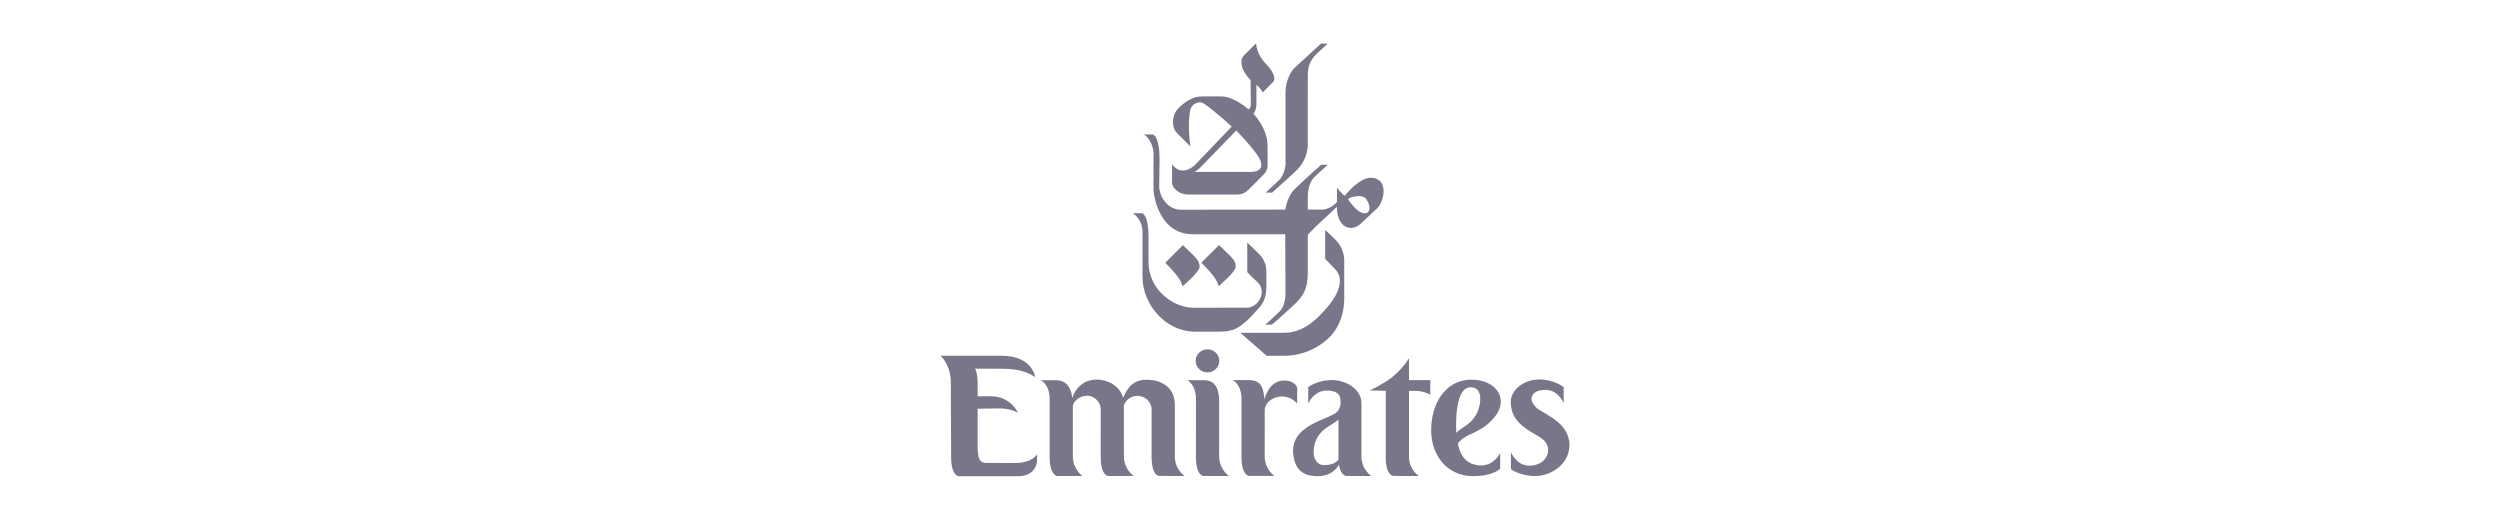 <svg width="231" height="48" viewBox="0 0 231 48" fill="none" xmlns="http://www.w3.org/2000/svg">
<path fill-rule="evenodd" clip-rule="evenodd" d="M119.524 6.363C119.359 6.534 118.78 7.411 118.78 8.496C118.78 8.756 118.785 14.979 118.78 15.202C118.771 15.676 118.482 16.35 118.243 16.588C118.075 16.756 117.043 17.695 116.952 17.793L117.537 17.802C117.728 17.62 119.716 15.858 119.924 15.621C120.194 15.313 120.839 14.534 120.839 13.311L120.842 6.867C120.842 5.9 121.293 5.364 121.525 5.105C121.763 4.839 122.546 4.186 122.685 4.038L122.071 4.02C121.923 4.168 119.728 6.149 119.524 6.363ZM114.602 30.748L117.037 32.875H118.667C120.324 32.875 121.839 32.165 122.839 31.166C123.839 30.165 124.207 28.822 124.207 27.565V24.079C124.207 22.908 123.471 22.226 123.267 22.022C123.155 21.911 122.446 21.242 122.446 21.242V23.917C122.446 23.917 123.228 24.723 123.382 24.887C124.104 25.654 124.096 27.051 121.81 29.28C121.41 29.669 120.267 30.748 118.695 30.748H114.602Z" fill="#7A7588"/>
<path fill-rule="evenodd" clip-rule="evenodd" d="M121.373 16.442C121.102 16.729 120.842 17.431 120.842 18.049V19.369H122.18C122.7 19.369 123.387 18.895 123.536 18.645C123.545 18.626 123.536 17.336 123.536 17.336C123.536 17.336 123.88 17.828 124.251 18.088C124.391 17.911 125.609 16.434 126.63 16.425C128.333 16.412 127.948 18.561 127.252 19.249C127.027 19.47 126.02 20.393 125.709 20.689C124.904 21.455 123.527 21.089 123.527 19.109C123.527 19.109 122.049 20.513 121.827 20.698C121.604 20.884 120.842 21.692 120.842 21.692V25.17C120.842 26.838 120.293 27.397 119.838 27.899C119.661 28.094 117.783 29.807 117.532 29.993L116.918 30.007C116.918 30.007 118.017 29.008 118.238 28.779C118.488 28.519 118.78 27.99 118.78 27.111C118.78 26.888 118.753 21.645 118.753 21.645H110.209C107.237 21.645 106.602 18.348 106.583 17.465C106.579 17.205 106.583 14.571 106.583 14.163C106.583 13.621 106.237 12.706 105.683 12.424H106.521C106.618 12.465 107.144 12.677 107.144 14.699C107.144 14.699 107.109 17.052 107.109 17.177C107.109 18.202 107.924 19.378 109.101 19.378L118.772 19.369C118.781 19.109 119.04 18.123 119.505 17.601C119.769 17.307 121.843 15.41 122.08 15.227L122.694 15.22C122.6 15.305 121.597 16.205 121.373 16.442ZM124.548 18.422C124.548 18.422 125.108 19.165 125.375 19.379C126.416 20.214 126.911 19.317 126.212 18.357C125.935 17.979 124.864 18.088 124.548 18.422Z" fill="#7A7588"/>
<path fill-rule="evenodd" clip-rule="evenodd" d="M114.179 24.652C114.179 25.119 112.688 26.358 112.601 26.446C112.493 25.943 112.116 25.387 111.005 24.275L112.637 22.643C113.73 23.738 114.179 23.971 114.179 24.652ZM117.01 5.943C117.337 6.271 118.042 7.159 117.619 7.582C117.246 7.956 116.666 8.549 116.666 8.549C116.637 8.335 116.095 7.821 116.095 7.821C116.095 7.821 116.1 9.397 116.095 9.592C116.077 10.304 115.809 10.507 115.809 10.507C115.809 10.507 117.124 11.812 117.124 13.488C117.124 14.301 117.127 15.048 117.127 15.21C117.127 15.553 117.04 15.819 116.801 16.082C116.683 16.213 115.464 17.438 115.278 17.605C114.925 17.923 114.554 17.977 114.275 17.977H109.742C109.028 17.977 108.294 17.419 108.294 16.862C108.294 16.723 108.303 15.181 108.303 15.181C108.535 15.451 108.772 15.765 109.343 15.757C109.789 15.75 110.258 15.4 110.383 15.274C110.513 15.143 113.812 11.694 113.812 11.694C113.812 11.694 112.267 10.262 111.249 9.581C110.753 9.248 110.093 9.669 109.994 10.106C109.681 11.478 109.994 13.536 109.994 13.536L108.742 12.287C108.238 11.783 108.257 10.64 108.857 10.04C108.952 9.944 109.867 8.91 111.029 8.91H112.839C114.053 8.91 115.381 10.12 115.381 10.12C115.381 10.12 115.576 9.906 115.576 9.7C115.576 9.077 115.553 7.399 115.553 7.399C114.639 6.486 114.515 5.543 114.953 5.105C115.77 4.288 116.067 4 116.067 4C116.067 4 116.057 4.991 117.01 5.943ZM111.323 15.051C110.876 15.519 110.798 15.636 110.381 15.887H115.486C116.869 15.887 116.594 15.028 116.346 14.595C115.837 13.707 114.231 12.056 114.231 12.056C114.231 12.056 111.416 14.952 111.323 15.051Z" fill="#7A7588"/>
<path fill-rule="evenodd" clip-rule="evenodd" d="M105.501 19.698H104.664C104.664 19.698 105.564 20.193 105.564 21.468V25.543C105.564 28.194 107.751 30.646 110.408 30.646H112.628C113.96 30.646 114.428 30.323 115.233 29.608C115.528 29.346 115.912 28.915 116.053 28.759C116.518 28.239 117.012 27.818 117.012 26.453V25.12C117.012 23.967 116.344 23.487 116.022 23.165C115.815 22.958 115.247 22.415 115.247 22.415V25.147C115.247 25.147 115.807 25.743 116.053 25.937C117.205 26.847 116.288 28.427 115.219 28.427C115.006 28.427 110.642 28.428 110.345 28.435C108.55 28.48 106.124 26.879 106.124 24.187V21.973C106.124 19.698 105.501 19.698 105.501 19.698Z" fill="#7A7588"/>
<path fill-rule="evenodd" clip-rule="evenodd" d="M110.843 24.66C110.843 25.125 109.352 26.366 109.265 26.453C109.158 25.95 108.781 25.395 107.669 24.282L109.301 22.65C110.396 23.745 110.843 23.977 110.843 24.66ZM93.778 42.78C93.512 42.78 91.461 42.777 91.168 42.777C90.344 42.777 90.407 42.093 90.335 41.509V37.763C90.335 37.763 90.906 37.749 91.554 37.749C92.277 37.749 93.178 37.642 94.054 38.138C94.054 38.138 93.424 36.618 91.549 36.618H90.335V35.418C90.335 35.418 90.335 34.372 90.08 34.063C90.08 34.063 91.694 34.069 91.805 34.069C93.297 34.07 94.451 34.047 95.651 34.847C95.651 34.847 95.422 32.871 92.538 32.871H86.906C86.906 32.871 87.883 33.708 87.856 35.412L87.883 42.238C87.883 43.952 88.569 43.999 88.569 43.999H94.121C95.379 43.999 95.817 43.099 95.817 42.612L95.835 41.958C95.835 41.957 95.436 42.78 93.778 42.78ZM108.556 42.203V37.428C108.556 35.576 107.042 35.083 105.915 35.083C104.422 35.083 103.975 36.33 103.785 36.759C103.452 35.596 102.289 35.07 101.334 35.07C99.531 35.07 99.074 36.786 99.074 36.786C99.074 36.786 99.031 35.129 97.584 35.129L96.165 35.132C96.165 35.132 96.987 35.47 96.987 36.902L96.985 42.204C96.985 43.954 97.691 43.985 97.691 43.985H100.028C99.968 43.954 99.131 43.323 99.131 42.189V37.486C99.16 37.277 99.513 36.567 100.521 36.567C101.093 36.567 101.721 37.163 101.707 37.832L101.705 42.202C101.705 43.978 102.401 43.983 102.401 43.983H104.748C104.748 43.983 103.851 43.351 103.851 42.187L103.844 37.483C103.932 37.221 104.24 36.582 105.126 36.582C105.832 36.582 106.423 37.177 106.409 37.847C106.409 37.847 106.404 41.836 106.407 42.206C106.417 43.993 107.103 43.977 107.103 43.977C108.325 43.977 109.45 43.982 109.45 43.982C109.45 43.982 108.556 43.364 108.556 42.203ZM112.657 42.201C112.657 43.378 113.558 43.983 113.558 43.983C113.558 43.983 112.441 43.978 111.22 43.978C111.22 43.978 110.503 43.989 110.503 42.215V42.207L110.505 36.89C110.505 35.488 109.692 35.128 109.692 35.128H111.111C111.611 35.128 112.652 35.128 112.652 37.111L112.649 42.193L112.657 42.201ZM119.86 35.796C119.86 35.796 119.634 35.159 118.663 35.159C117.195 35.159 116.837 36.904 116.837 36.904C116.718 35.525 116.348 35.117 115.312 35.117L113.893 35.12C113.893 35.12 114.715 35.457 114.715 36.89L114.713 42.198C114.713 43.95 115.418 43.979 115.418 43.979H117.756C117.696 43.95 116.859 43.319 116.859 42.184L116.861 37.838C116.923 37.444 117.126 37.141 117.435 36.941C118.205 36.442 119.257 36.56 119.86 37.296V35.796ZM130.77 36.117C131.562 36.117 132.153 36.463 132.153 36.463L132.16 35.127H130.193L130.194 33.101C130.194 33.101 129.678 33.995 128.621 34.863C127.957 35.408 126.562 36.082 126.562 36.082L128.047 36.109L128.044 42.269C128.044 43.978 128.758 43.978 128.758 43.978C130.041 43.978 131.094 43.983 131.094 43.983C131.094 43.983 130.191 43.378 130.191 42.254L130.193 36.113C130.809 36.115 130.385 36.117 130.77 36.117ZM137.879 38.791C136.567 40.163 135.538 39.949 134.713 40.954C134.713 40.955 134.846 42.317 135.887 42.797C136.243 42.962 137.687 43.483 138.623 41.869L138.616 43.297C138.616 43.297 138.016 43.995 136.11 43.995C133.813 43.995 132.24 42.189 132.24 39.739C132.24 37.331 133.522 35.095 135.944 35.082C138.318 35.07 139.603 36.988 137.879 38.791ZM136.443 38.229C136.832 37.512 137.137 35.691 135.81 35.79C134.274 35.906 134.566 39.993 134.566 39.993C135.08 39.434 135.851 39.321 136.443 38.229ZM111.57 34.411C112.173 34.411 112.661 33.933 112.661 33.344C112.661 32.754 112.173 32.276 111.57 32.276C110.968 32.276 110.479 32.754 110.479 33.344C110.479 33.933 110.968 34.411 111.57 34.411ZM122.296 42.978C121.763 42.978 121.381 42.423 121.381 41.855C121.381 39.645 123.191 39.339 123.675 38.749L123.679 42.476C123.465 42.666 123.248 42.978 122.296 42.978ZM123.675 37.896C123.131 38.849 118.9 39.051 119.548 42.324C119.805 43.622 120.67 44 121.757 44C122.814 44 123.449 43.449 123.715 42.935C123.873 43.921 124.37 43.978 124.37 43.978C125.593 43.978 126.709 43.983 126.709 43.983C126.709 43.983 125.798 43.377 125.798 42.21V37.235C125.798 36.045 124.479 35.118 123.076 35.118C121.728 35.118 120.881 35.768 120.881 35.768V37.311C120.881 37.311 121.362 36.088 122.581 36.088C123.772 36.088 123.859 36.681 123.852 36.977C123.852 36.977 123.973 37.378 123.675 37.896ZM143.055 41.578C143.068 42.204 142.508 43.026 141.317 43.026C140.098 43.026 139.611 41.778 139.611 41.778V43.36C139.611 43.36 140.491 43.986 141.838 43.986C143.438 43.986 145.055 42.771 145.019 41.078C145.007 40.483 144.795 39.976 144.47 39.538C143.929 38.813 142.943 38.305 142.181 37.836C141.746 37.568 141.514 37.089 141.509 36.92C141.496 36.624 141.64 36.026 142.831 36.026C143.993 36.026 144.488 37.249 144.488 37.249L144.483 35.768C144.483 35.768 143.594 35.062 142.246 35.062C140.843 35.062 139.57 35.988 139.594 37.178C139.616 38.222 140.056 38.899 140.911 39.537C141.248 39.788 141.651 40.033 142.117 40.292C142.798 40.67 143.046 41.132 143.055 41.578Z" fill="#7A7588"/>
</svg>
